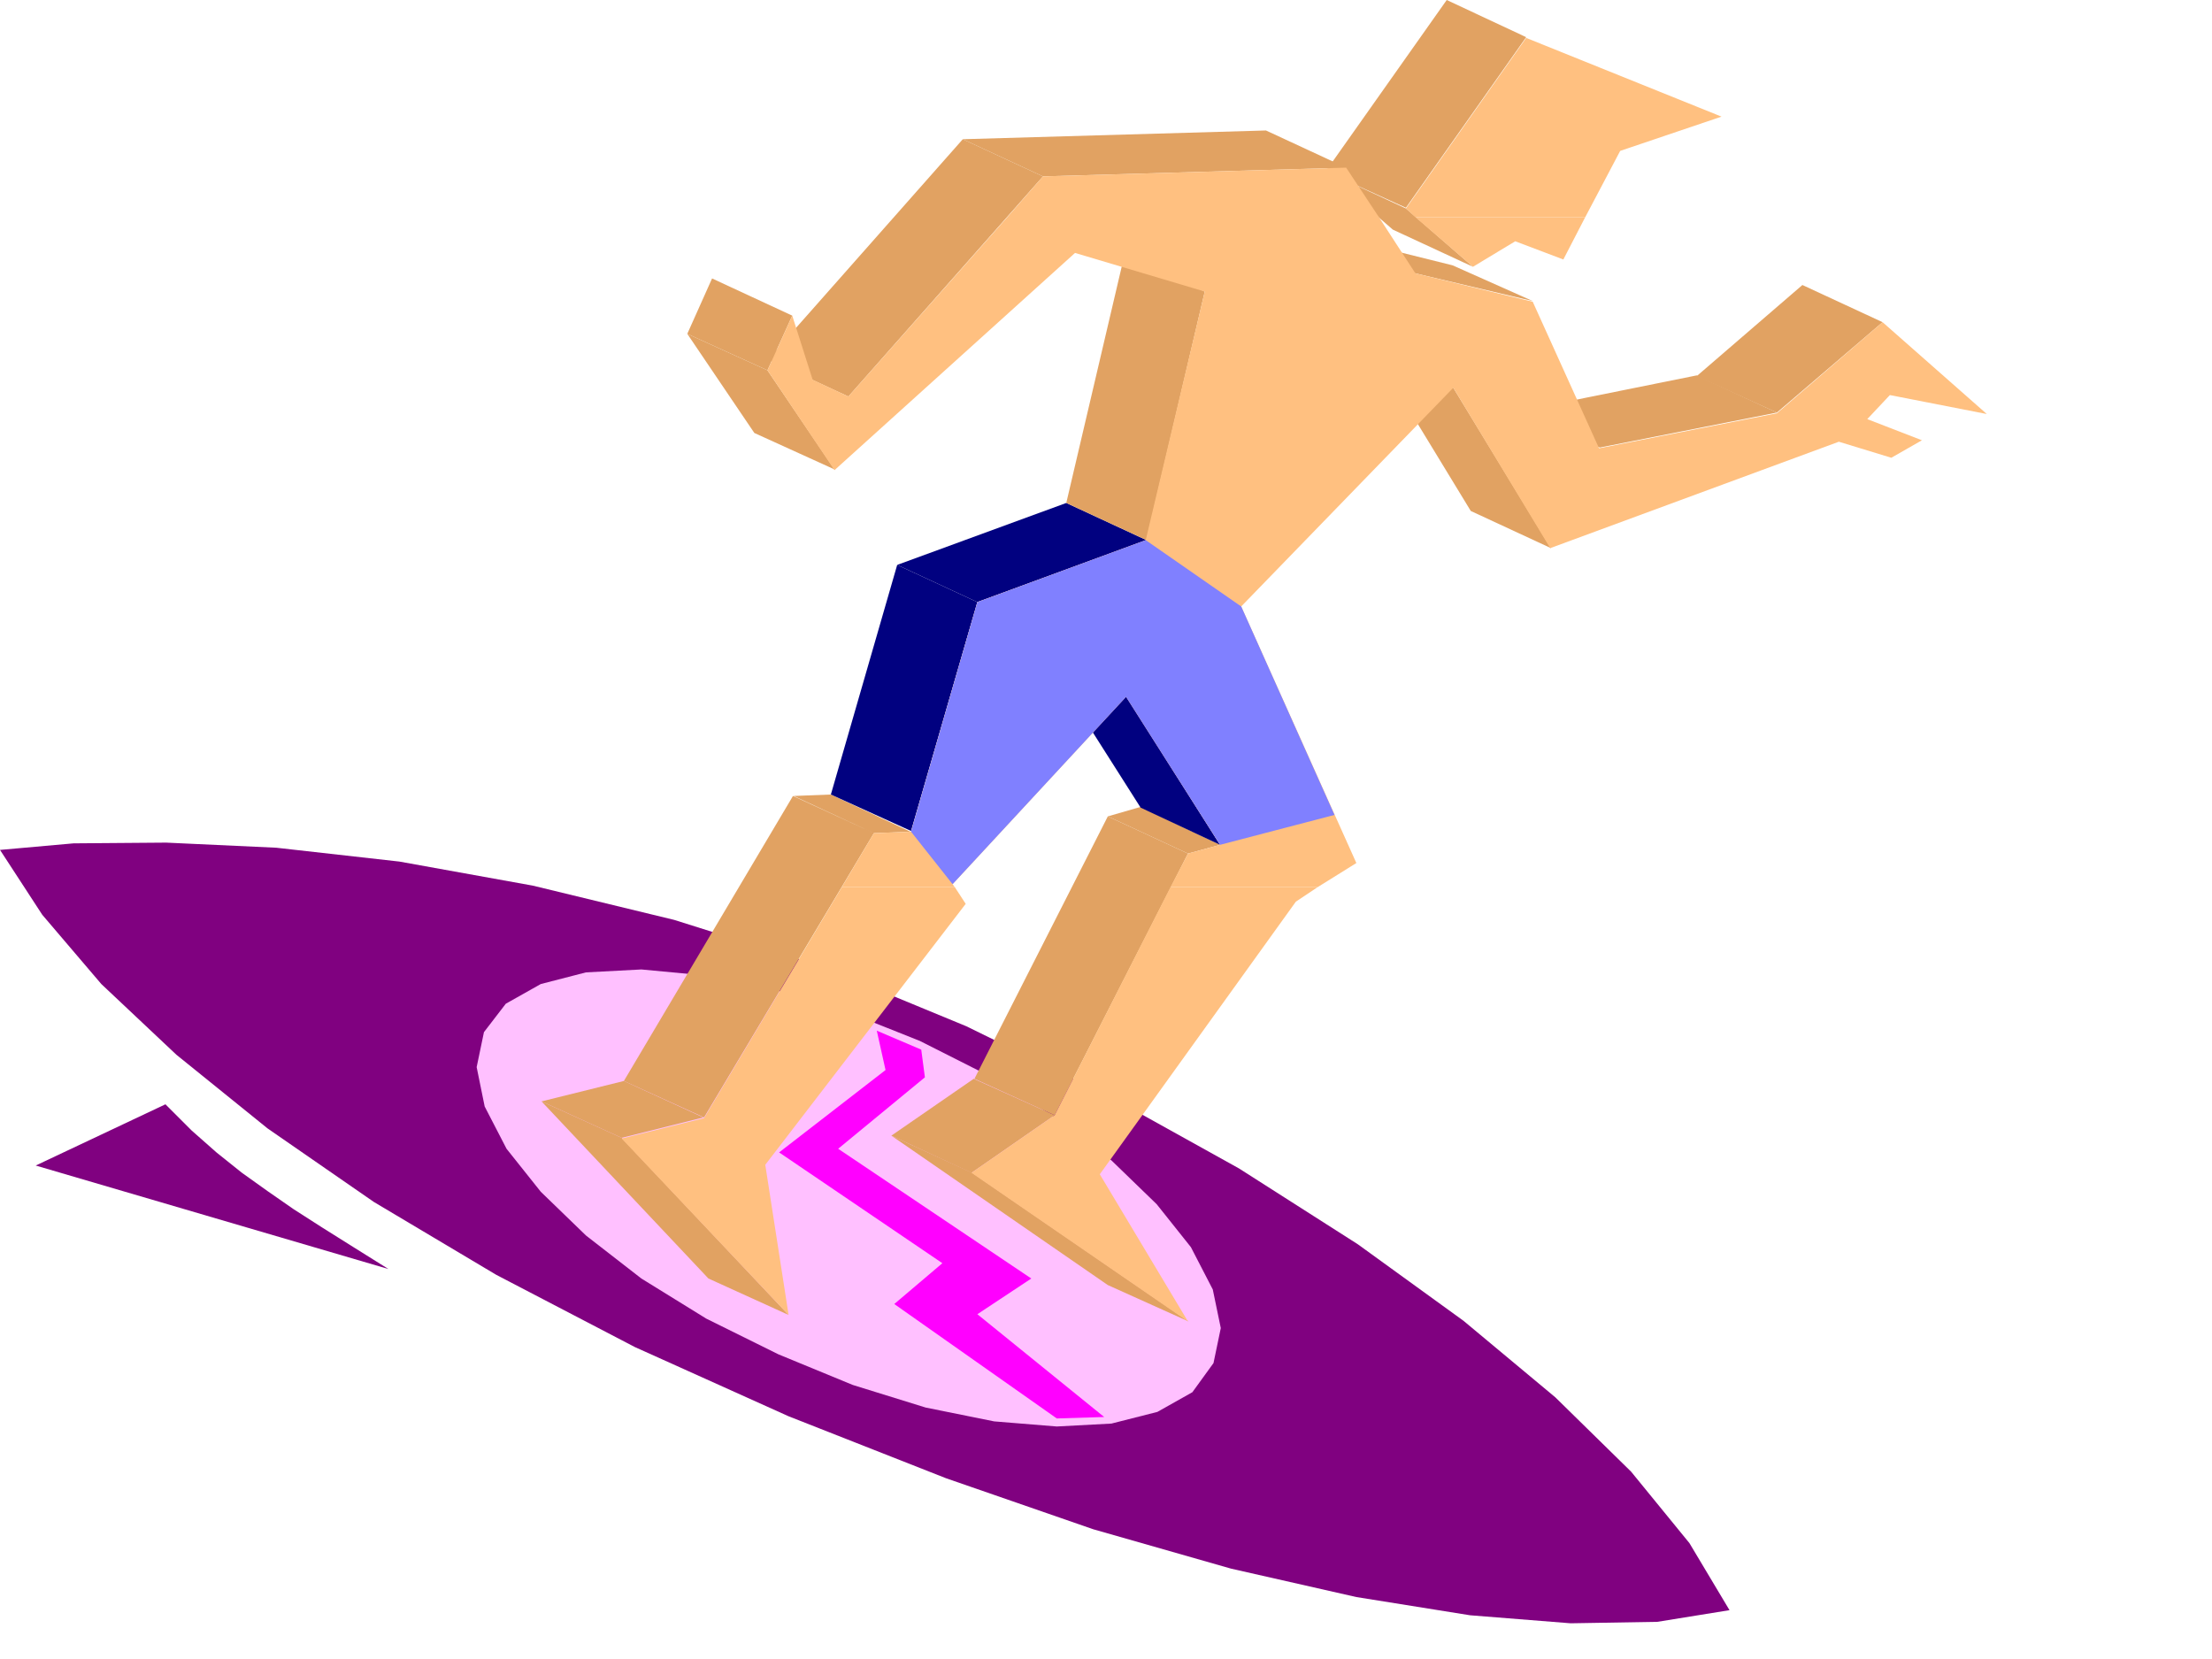 <svg xmlns="http://www.w3.org/2000/svg" fill-rule="evenodd" height="367.842" preserveAspectRatio="none" stroke-linecap="round" viewBox="0 0 3035 2276" width="490.455"><style>.brush1{fill:#800180}.pen1{stroke:none}.brush3{fill:#e1a262}.pen3{stroke:none}.brush4{fill:#010180}.pen4{stroke:none}.brush5{fill:#ffc080}.pen5{stroke:none}</style><path class="pen1 brush1" d="m1326 1408 194 95 180 100 163 104 145 105 126 105 104 102 80 98 55 92-99 16-119 2-138-11-156-25-172-39-189-54-202-70-216-85-211-95-190-99-168-100-146-101-125-101-103-97-81-95-58-89 101-9 127-1 151 7 169 19 183 33 194 47 200 63 201 83z"/><path style="stroke:none;fill:#ffc0ff" d="m1262 1428 99 50 88 56 76 58 62 60 47 59 30 58 11 53-10 48-29 40-48 27-63 16-75 4-86-7-94-19-100-31-102-42-99-49-89-55-76-59-62-60-47-59-30-58-11-54 10-48 30-39 48-27 62-16 76-4 85 8 95 19 99 30 103 41z"/><path class="pen3 brush3" d="m853 1561-110-50 113-28 109 50-112 28z"/><path class="pen3 brush3" d="m1082 1804-110-50-229-243 110 50 229 243zm63-1160-110-50-92-136 110 50 92 136zm19-100-110-51 267-302 110 51-267 302zm-198 989-110-50 232-391 111 51-233 390zm233-390-110-51 51-2 109 51-50 2z"/><path class="pen4 brush4" d="m1250 1140-110-50 91-315 110 51-91 314z"/><path class="pen3 brush3" d="m1053 508-110-50 34-76 110 51-34 75zm280 1101-110-51 113-78 111 50-114 79z"/><path class="pen4 brush4" d="m1341 826-110-51 232-85 110 51-232 85z"/><path class="pen3 brush3" d="m1631 1813-111-50-297-205 111 51 297 204zm-184-283-110-50 183-360 110 51-183 359zm126-789-110-51 80-341 110 51-80 341z"/><path class="pen3 brush3" d="m1630 1171-110-51 45-13 109 52-44 12z"/><path class="pen4 brush4" d="m1674 1159-109-51-129-203 110 51 128 203z"/><path class="pen3 brush3" d="m1929 285-110-50L1985 0l109 51-165 234zm92 81-110-51-92-80 110 51 92 80z"/><path class="pen3 brush3" d="m1431 242-110-51 416-12 110 51-416 12zm511 133-110-51 161 40 110 49-161-38zm186 377-110-51-134-220 110 51 134 220zm67-138-110-50 243-49 110 51-243 48z"/><path class="pen3 brush3" d="m2438 566-110-50 145-125 110 51-145 124z"/><path class="pen5 brush5" d="m1382 298 49-56 416-12 45 68h-510zm560 0-13-12 165-234 268 108-139 47-48 91h-233zm-787 919 44-74 51-2 91-315 231-85 81-341-178-53-330 298-92-137 34-75 28 88 49 23 218-246h510l50 77 161 39 91 201 244-48 145-125 143 126-133-26-31 33 75 29-42 24-72-22-396 146-133-220-291 300 158 352-53 33h-202l24-46 44-12-129-203-238 257 3 4h-155z"/><path class="pen5 brush5" d="m1942 298 79 68 58-35 66 25 30-58h-233zm-787 919-189 317-113 28 229 242-32-206 275-358-15-23h-155zm451 0-159 313-114 79 297 204-121-202 269-374 30-20h-202z"/><path style="stroke:none;fill:#8080ff" d="m1250 1141 91-315 231-85 131 91 128 286-157 41-129-203-238 257-57-72z"/><path class="pen1 brush1" d="m227 1515 36 36 34 30 35 28 35 25 36 25 39 25 43 27 48 30-484-142 178-84z"/><path style="stroke:none;fill:#f0f" d="m1215 1468-146 113 224 152-66 56 223 157 65-2-174-141 74-49-265-178 119-98-5-38-61-26 12 54z"/></svg>
